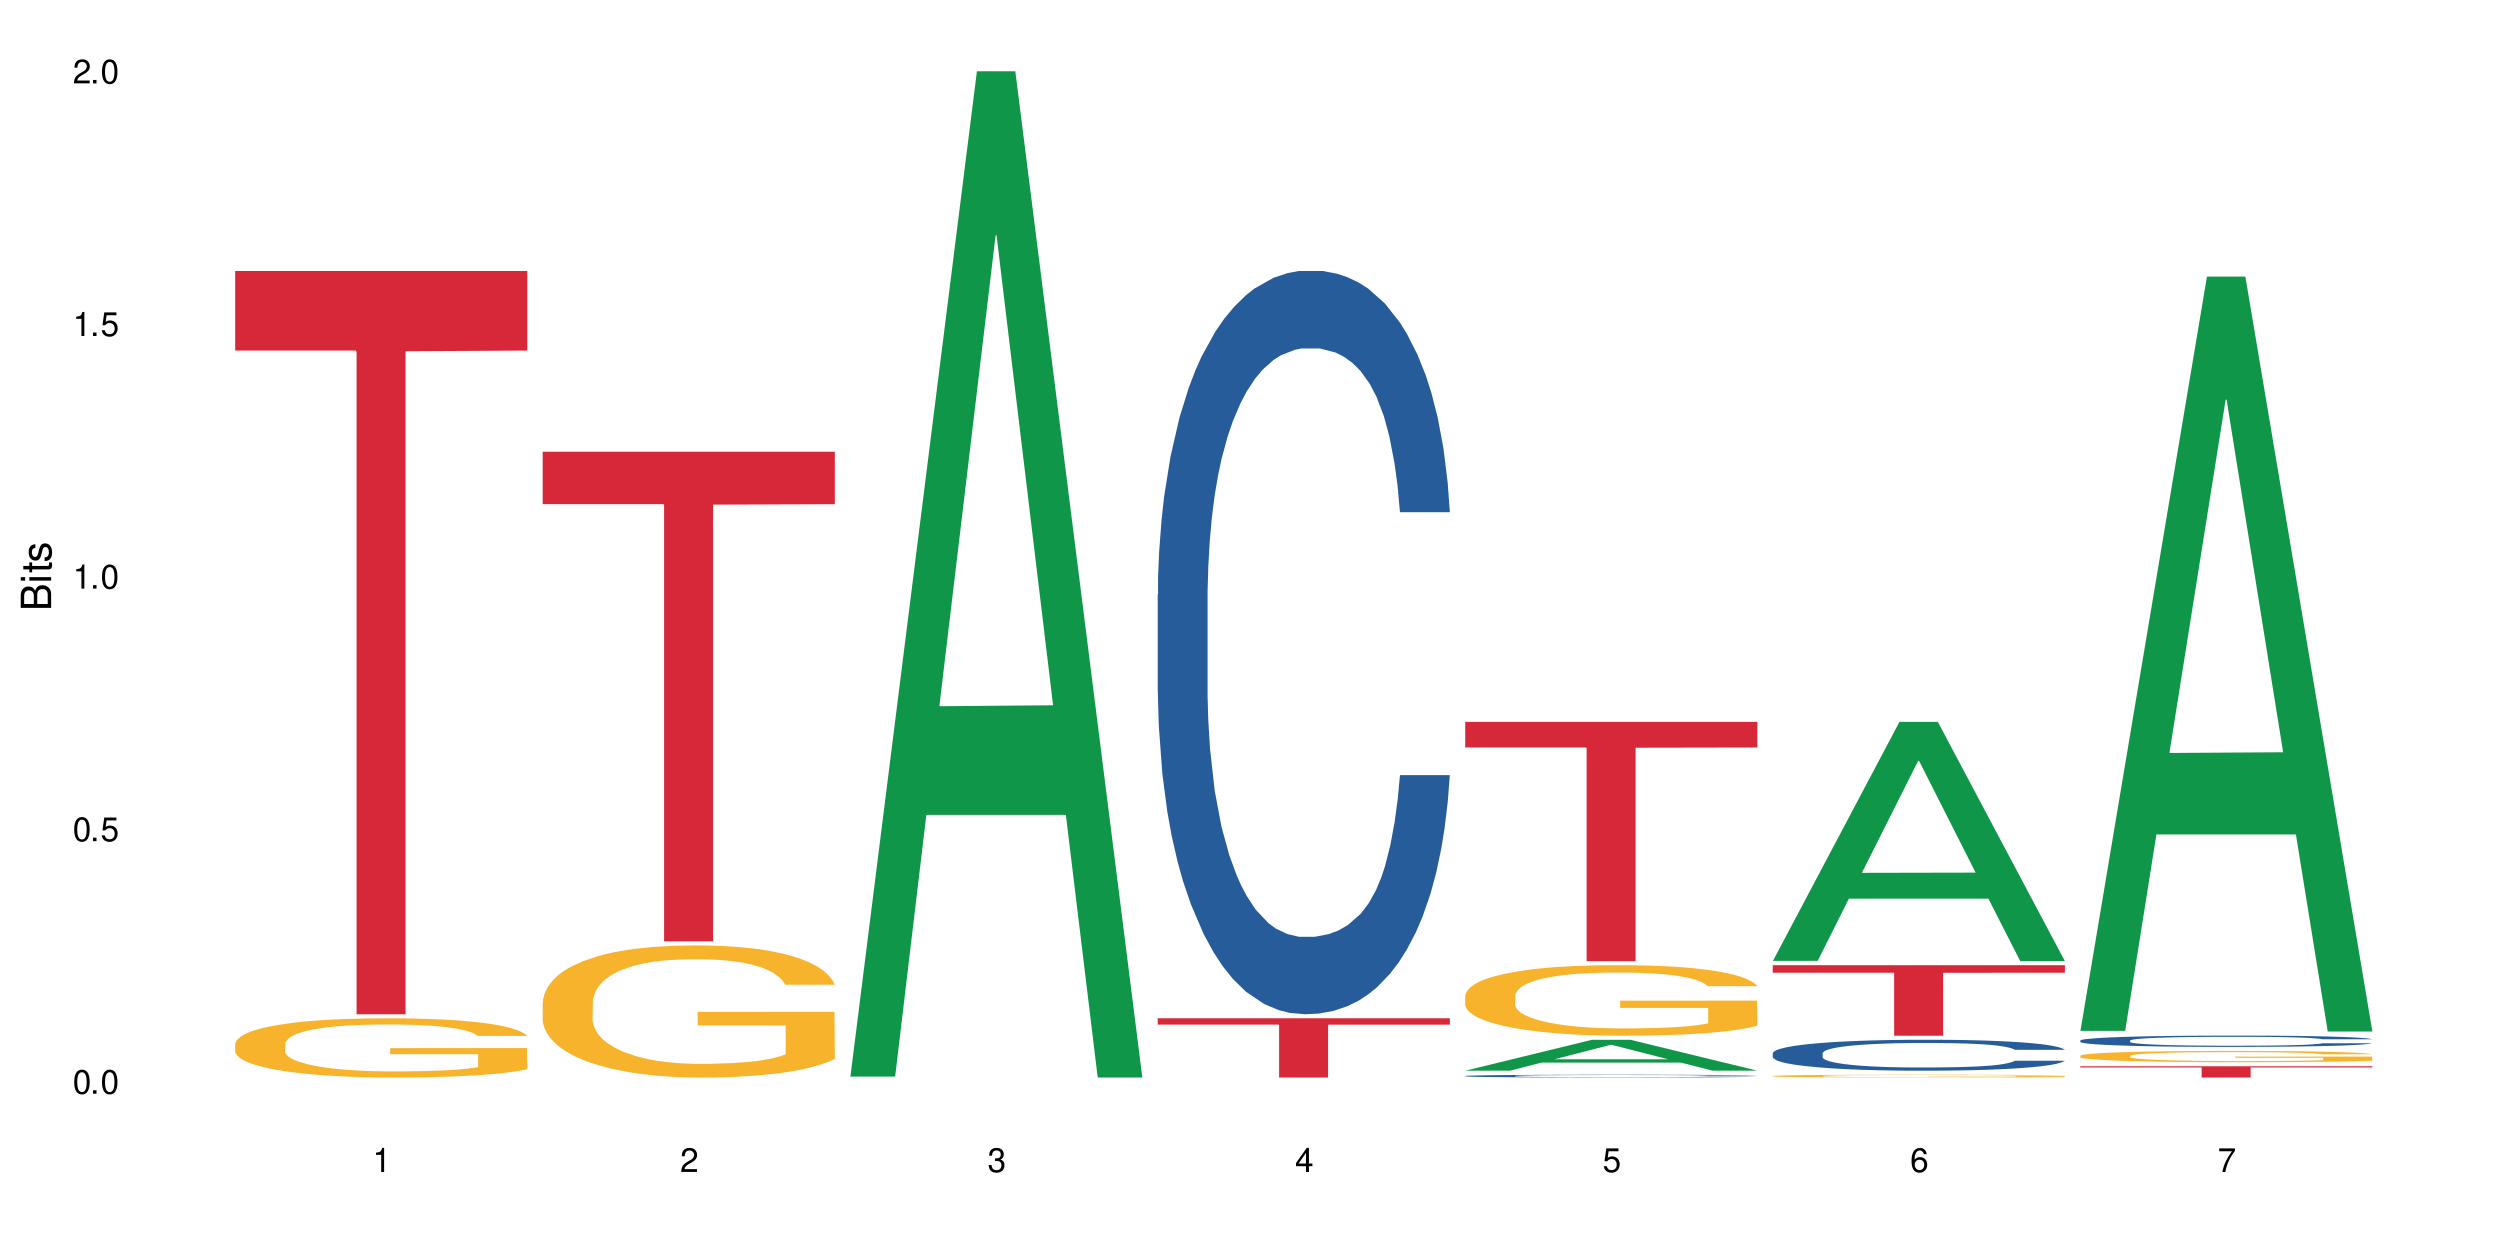 <?xml version="1.0" encoding="UTF-8"?>
<svg xmlns="http://www.w3.org/2000/svg" xmlns:xlink="http://www.w3.org/1999/xlink" width="720" height="360" viewBox="0 0 720 360">
<defs>
<g>
<g id="glyph-0-0">
</g>
<g id="glyph-0-1">
<path d="M 2.641 -6.938 C 2 -6.938 1.422 -6.656 1.078 -6.172 C 0.641 -5.562 0.406 -4.641 0.406 -3.359 C 0.406 -1.016 1.188 0.219 2.641 0.219 C 4.078 0.219 4.859 -1.016 4.859 -3.297 C 4.859 -4.641 4.656 -5.547 4.203 -6.172 C 3.844 -6.656 3.281 -6.938 2.641 -6.938 Z M 2.641 -6.188 C 3.547 -6.188 4 -5.25 4 -3.375 C 4 -1.406 3.562 -0.484 2.625 -0.484 C 1.734 -0.484 1.281 -1.438 1.281 -3.344 C 1.281 -5.25 1.734 -6.188 2.641 -6.188 Z M 2.641 -6.188 "/>
</g>
<g id="glyph-0-2">
<path d="M 1.828 -1 L 0.828 -1 L 0.828 0 L 1.828 0 Z M 1.828 -1 "/>
</g>
<g id="glyph-0-3">
<path d="M 4.562 -6.797 L 1.062 -6.797 L 0.547 -3.094 L 1.328 -3.094 C 1.719 -3.562 2.047 -3.734 2.578 -3.734 C 3.484 -3.734 4.062 -3.109 4.062 -2.094 C 4.062 -1.125 3.484 -0.531 2.578 -0.531 C 1.828 -0.531 1.375 -0.906 1.188 -1.672 L 0.328 -1.672 C 0.453 -1.109 0.547 -0.844 0.75 -0.594 C 1.125 -0.078 1.828 0.219 2.594 0.219 C 3.969 0.219 4.922 -0.781 4.922 -2.219 C 4.922 -3.562 4.031 -4.484 2.719 -4.484 C 2.25 -4.484 1.859 -4.359 1.469 -4.062 L 1.734 -5.969 L 4.562 -5.969 Z M 4.562 -6.797 "/>
</g>
<g id="glyph-0-4">
<path d="M 2.484 -4.938 L 2.484 0 L 3.328 0 L 3.328 -6.938 L 2.766 -6.938 C 2.469 -5.875 2.281 -5.734 0.984 -5.562 L 0.984 -4.938 Z M 2.484 -4.938 "/>
</g>
<g id="glyph-0-5">
<path d="M 4.859 -0.828 L 1.281 -0.828 C 1.359 -1.406 1.672 -1.781 2.5 -2.281 L 3.469 -2.828 C 4.406 -3.344 4.906 -4.062 4.906 -4.906 C 4.906 -5.484 4.672 -6.031 4.266 -6.406 C 3.859 -6.766 3.375 -6.938 2.719 -6.938 C 1.859 -6.938 1.219 -6.625 0.844 -6.031 C 0.609 -5.672 0.5 -5.234 0.484 -4.531 L 1.328 -4.531 C 1.359 -5.016 1.406 -5.281 1.531 -5.516 C 1.75 -5.938 2.188 -6.203 2.703 -6.203 C 3.469 -6.203 4.031 -5.641 4.031 -4.891 C 4.031 -4.344 3.719 -3.859 3.125 -3.516 L 2.234 -3 C 0.812 -2.172 0.406 -1.531 0.328 -0.016 L 4.859 -0.016 Z M 4.859 -0.828 "/>
</g>
<g id="glyph-0-6">
<path d="M 2.125 -3.188 L 2.578 -3.188 C 3.5 -3.188 3.984 -2.766 3.984 -1.922 C 3.984 -1.062 3.469 -0.531 2.594 -0.531 C 1.656 -0.531 1.203 -1 1.156 -2.016 L 0.312 -2.016 C 0.344 -1.453 0.438 -1.094 0.609 -0.781 C 0.953 -0.109 1.625 0.219 2.547 0.219 C 3.953 0.219 4.859 -0.625 4.859 -1.938 C 4.859 -2.828 4.516 -3.297 3.703 -3.594 C 4.344 -3.844 4.656 -4.328 4.656 -5.031 C 4.656 -6.219 3.875 -6.938 2.578 -6.938 C 1.203 -6.938 0.484 -6.172 0.453 -4.703 L 1.297 -4.703 C 1.312 -5.125 1.344 -5.359 1.453 -5.578 C 1.641 -5.969 2.062 -6.203 2.594 -6.203 C 3.344 -6.203 3.797 -5.75 3.797 -5 C 3.797 -4.516 3.609 -4.219 3.25 -4.047 C 3.016 -3.953 2.703 -3.922 2.125 -3.906 Z M 2.125 -3.188 "/>
</g>
<g id="glyph-0-7">
<path d="M 3.141 -1.672 L 3.141 0 L 3.984 0 L 3.984 -1.672 L 4.984 -1.672 L 4.984 -2.438 L 3.984 -2.438 L 3.984 -6.938 L 3.359 -6.938 L 0.266 -2.578 L 0.266 -1.672 Z M 3.141 -2.438 L 1 -2.438 L 3.141 -5.5 Z M 3.141 -2.438 "/>
</g>
<g id="glyph-0-8">
<path d="M 4.781 -5.125 C 4.609 -6.266 3.891 -6.938 2.844 -6.938 C 2.094 -6.938 1.422 -6.578 1.031 -5.953 C 0.594 -5.266 0.406 -4.422 0.406 -3.172 C 0.406 -2 0.578 -1.25 0.984 -0.641 C 1.359 -0.078 1.953 0.219 2.703 0.219 C 3.984 0.219 4.922 -0.75 4.922 -2.094 C 4.922 -3.375 4.062 -4.281 2.844 -4.281 C 2.172 -4.281 1.641 -4.031 1.281 -3.516 C 1.281 -5.234 1.828 -6.188 2.797 -6.188 C 3.391 -6.188 3.797 -5.797 3.938 -5.125 Z M 2.734 -3.531 C 3.547 -3.531 4.062 -2.953 4.062 -2.031 C 4.062 -1.156 3.484 -0.531 2.703 -0.531 C 1.922 -0.531 1.328 -1.188 1.328 -2.078 C 1.328 -2.938 1.906 -3.531 2.734 -3.531 Z M 2.734 -3.531 "/>
</g>
<g id="glyph-0-9">
<path d="M 4.984 -6.797 L 0.438 -6.797 L 0.438 -5.969 L 4.109 -5.969 C 2.5 -3.656 1.828 -2.234 1.328 0 L 2.219 0 C 2.594 -2.172 3.453 -4.047 4.984 -6.094 Z M 4.984 -6.797 "/>
</g>
<g id="glyph-1-0">
</g>
<g id="glyph-1-1">
<path d="M 0 -0.953 L 0 -4.891 C 0 -5.719 -0.234 -6.344 -0.734 -6.797 C -1.188 -7.234 -1.812 -7.469 -2.5 -7.469 C -3.547 -7.469 -4.188 -7 -4.625 -5.875 C -4.984 -6.688 -5.625 -7.094 -6.531 -7.094 C -7.172 -7.094 -7.734 -6.859 -8.141 -6.391 C -8.562 -5.922 -8.75 -5.344 -8.75 -4.5 L -8.75 -0.953 Z M -4.984 -2.062 L -7.766 -2.062 L -7.766 -4.219 C -7.766 -4.844 -7.688 -5.203 -7.453 -5.5 C -7.219 -5.812 -6.859 -5.969 -6.375 -5.969 C -5.891 -5.969 -5.531 -5.812 -5.297 -5.5 C -5.062 -5.203 -4.984 -4.844 -4.984 -4.219 Z M -0.984 -2.062 L -4 -2.062 L -4 -4.781 C -4 -5.766 -3.438 -6.359 -2.484 -6.359 C -1.547 -6.359 -0.984 -5.766 -0.984 -4.781 Z M -0.984 -2.062 "/>
</g>
<g id="glyph-1-2">
<path d="M -6.281 -1.797 L -6.281 -0.797 L 0 -0.797 L 0 -1.797 Z M -8.75 -1.797 L -8.75 -0.797 L -7.484 -0.797 L -7.484 -1.797 Z M -8.75 -1.797 "/>
</g>
<g id="glyph-1-3">
<path d="M -6.281 -3.047 L -6.281 -2.016 L -8.016 -2.016 L -8.016 -1.016 L -6.281 -1.016 L -6.281 -0.172 L -5.469 -0.172 L -5.469 -1.016 L -0.719 -1.016 C -0.078 -1.016 0.281 -1.453 0.281 -2.234 C 0.281 -2.5 0.25 -2.719 0.188 -3.047 L -0.641 -3.047 C -0.609 -2.906 -0.594 -2.766 -0.594 -2.562 C -0.594 -2.141 -0.719 -2.016 -1.156 -2.016 L -5.469 -2.016 L -5.469 -3.047 Z M -6.281 -3.047 "/>
</g>
<g id="glyph-1-4">
<path d="M -4.531 -5.25 C -5.766 -5.25 -6.469 -4.422 -6.469 -2.969 C -6.469 -1.516 -5.719 -0.562 -4.547 -0.562 C -3.562 -0.562 -3.094 -1.062 -2.734 -2.562 L -2.516 -3.484 C -2.344 -4.188 -2.094 -4.469 -1.641 -4.469 C -1.047 -4.469 -0.641 -3.875 -0.641 -3 C -0.641 -2.453 -0.797 -2 -1.062 -1.75 C -1.25 -1.594 -1.422 -1.531 -1.875 -1.469 L -1.875 -0.406 C -0.422 -0.453 0.281 -1.266 0.281 -2.922 C 0.281 -4.5 -0.5 -5.516 -1.719 -5.516 C -2.656 -5.516 -3.172 -4.984 -3.469 -3.734 L -3.703 -2.766 C -3.891 -1.953 -4.156 -1.609 -4.594 -1.609 C -5.188 -1.609 -5.547 -2.125 -5.547 -2.938 C -5.547 -3.75 -5.203 -4.172 -4.531 -4.203 Z M -4.531 -5.25 "/>
</g>
</g>
</defs>
<rect x="-72" y="-36" width="864" height="432" fill="rgb(100%, 100%, 100%)" fill-opacity="1"/>
<path fill-rule="nonzero" fill="rgb(96.863%, 70.196%, 16.863%)" fill-opacity="1" d="M 67.73 300.578 L 67.832 300.562 L 67.832 300.25 L 68.242 299.551 L 69.27 298.582 L 70.605 297.789 L 72.039 297.164 L 72.965 296.836 L 74.504 296.371 L 75.836 296.027 L 79.223 295.324 L 83.531 294.672 L 85.891 294.391 L 88.559 294.125 L 92.355 293.828 L 94.102 293.723 L 99.438 293.473 L 105.488 293.316 L 112.16 293.27 L 115.238 293.285 L 119.441 293.348 L 125.188 293.52 L 128.473 293.676 L 131.039 293.828 L 133.707 294.031 L 136.988 294.344 L 140.066 294.719 L 142.527 295.094 L 144.992 295.559 L 147.043 296.059 L 148.789 296.605 L 150.328 297.258 L 151.25 297.805 L 151.867 298.348 L 137.605 298.348 L 136.785 297.805 L 135.859 297.383 L 134.32 296.867 L 132.781 296.496 L 131.242 296.199 L 128.371 295.793 L 125.906 295.543 L 122.828 295.324 L 119.855 295.188 L 116.469 295.094 L 114.414 295.062 L 108.977 295.062 L 104.055 295.172 L 101.18 295.293 L 99.129 295.418 L 96.254 295.652 L 94.512 295.84 L 93.484 295.965 L 90.406 296.449 L 88.355 296.883 L 87.227 297.18 L 85.789 297.648 L 84.762 298.07 L 83.633 298.691 L 83.02 299.16 L 82.199 300.219 L 82.094 303.023 L 82.402 303.617 L 83.02 304.254 L 83.84 304.816 L 85.07 305.406 L 86.301 305.859 L 88.457 306.469 L 90.305 306.871 L 91.742 307.137 L 94.512 307.559 L 95.641 307.699 L 98.309 307.98 L 101.078 308.199 L 104.465 308.383 L 107.027 308.477 L 111.133 308.555 L 116.363 308.555 L 122.52 308.461 L 126.422 308.336 L 129.09 308.215 L 130.832 308.105 L 132.988 307.934 L 134.527 307.777 L 135.961 307.605 L 137.707 307.34 L 137.707 303.617 L 112.363 303.602 L 112.363 301.855 L 151.762 301.84 L 151.867 307.934 L 149.711 308.352 L 147.043 308.758 L 144.48 309.07 L 141.812 309.336 L 138.016 309.633 L 134.938 309.816 L 130.215 310.035 L 125.906 310.176 L 121.395 310.27 L 117.391 310.316 L 112.672 310.332 L 108.465 310.301 L 103.949 310.207 L 100.359 310.082 L 97.074 309.926 L 93.793 309.727 L 89.688 309.398 L 87.02 309.133 L 84.25 308.805 L 81.48 308.414 L 79.016 307.996 L 77.375 307.668 L 75.734 307.293 L 73.988 306.828 L 72.348 306.297 L 71.117 305.812 L 69.988 305.27 L 69.168 304.754 L 68.348 304.051 L 67.938 303.492 L 67.73 303.008 Z M 67.73 300.578 "/>
<path fill-rule="nonzero" fill="rgb(83.922%, 15.686%, 22.353%)" fill-opacity="1" d="M 67.73 78.047 L 151.867 78.047 L 151.867 100.961 L 116.801 101.16 L 116.801 292.105 L 102.695 292.105 L 102.695 101.363 L 102.488 100.961 L 67.73 100.961 Z M 67.73 78.047 "/>
<path fill-rule="nonzero" fill="rgb(96.863%, 70.196%, 16.863%)" fill-opacity="1" d="M 156.293 288.578 L 156.398 288.543 L 156.398 287.848 L 156.809 286.281 L 157.832 284.129 L 159.168 282.355 L 160.605 280.965 L 161.527 280.234 L 163.066 279.191 L 164.398 278.43 L 167.785 276.863 L 172.094 275.406 L 174.457 274.777 L 177.121 274.188 L 180.918 273.527 L 182.664 273.285 L 188 272.727 L 194.051 272.383 L 200.723 272.277 L 203.801 272.312 L 208.008 272.449 L 213.754 272.832 L 217.035 273.18 L 219.602 273.527 L 222.27 273.98 L 225.551 274.676 L 228.629 275.508 L 231.094 276.344 L 233.555 277.387 L 235.605 278.496 L 237.352 279.715 L 238.891 281.172 L 239.812 282.391 L 240.43 283.605 L 226.168 283.605 L 225.348 282.391 L 224.422 281.453 L 222.883 280.305 L 221.344 279.473 L 219.805 278.809 L 216.934 277.906 L 214.473 277.352 L 211.395 276.863 L 208.418 276.551 L 205.031 276.344 L 202.98 276.273 L 197.543 276.273 L 192.617 276.516 L 189.742 276.793 L 187.691 277.074 L 184.816 277.594 L 183.074 278.012 L 182.047 278.289 L 178.969 279.367 L 176.918 280.34 L 175.789 281 L 174.352 282.043 L 173.328 282.98 L 172.199 284.371 L 171.582 285.414 L 170.762 287.777 L 170.66 294.031 L 170.965 295.352 L 171.582 296.777 L 172.402 298.031 L 173.633 299.352 L 174.867 300.359 L 177.02 301.715 L 178.867 302.617 L 180.305 303.207 L 183.074 304.145 L 184.203 304.457 L 186.871 305.086 L 189.641 305.57 L 193.027 305.988 L 195.59 306.195 L 199.695 306.371 L 204.93 306.371 L 211.086 306.16 L 214.984 305.883 L 217.652 305.605 L 219.395 305.363 L 221.551 304.98 L 223.09 304.633 L 224.527 304.25 L 226.27 303.66 L 226.27 295.352 L 200.926 295.32 L 200.926 291.426 L 240.328 291.391 L 240.43 304.98 L 238.273 305.918 L 235.605 306.824 L 233.043 307.516 L 230.375 308.109 L 226.578 308.77 L 223.5 309.188 L 218.781 309.672 L 214.473 309.984 L 209.957 310.195 L 205.953 310.297 L 201.234 310.332 L 197.027 310.262 L 192.512 310.055 L 188.922 309.777 L 185.641 309.43 L 182.355 308.977 L 178.25 308.246 L 175.582 307.656 L 172.812 306.926 L 170.043 306.059 L 167.582 305.121 L 165.938 304.391 L 164.297 303.555 L 162.555 302.512 L 160.91 301.332 L 159.68 300.254 L 158.551 299.039 L 157.73 297.891 L 156.91 296.328 L 156.5 295.074 L 156.293 293.996 Z M 156.293 288.578 "/>
<path fill-rule="nonzero" fill="rgb(83.922%, 15.686%, 22.353%)" fill-opacity="1" d="M 156.293 130.105 L 240.43 130.105 L 240.43 145.199 L 205.363 145.332 L 205.363 271.113 L 191.258 271.113 L 191.258 145.465 L 191.051 145.199 L 156.293 145.199 Z M 156.293 130.105 "/>
<path fill-rule="nonzero" fill="rgb(6.275%, 58.824%, 28.235%)" fill-opacity="1" d="M 244.859 310.059 L 244.949 309.789 L 281.352 20.527 L 292.41 20.527 L 328.992 310.332 L 316.141 310.332 L 306.969 234.684 L 266.789 234.684 L 257.801 310.059 L 244.859 310.059 L 270.656 203.391 L 303.285 203.117 L 287.016 67.875 L 286.836 67.602 L 286.656 68.418 L 270.566 203.117 L 270.656 203.391 Z M 244.859 310.059 "/>
<path fill-rule="nonzero" fill="rgb(14.51%, 36.078%, 60%)" fill-opacity="1" d="M 333.422 171.184 L 333.523 170.988 L 333.523 166.293 L 333.832 158.855 L 334.551 149.465 L 335.27 143.008 L 337.113 131.465 L 339.68 120.309 L 342.348 111.703 L 344.297 106.613 L 346.043 102.699 L 350.043 95.461 L 352.609 91.742 L 355.379 88.418 L 358.766 85.09 L 361.227 83.133 L 366.766 80.004 L 370.871 78.633 L 374.051 78.047 L 380.926 78.047 L 385.031 78.828 L 388.008 79.809 L 391.289 81.371 L 394.059 83.133 L 398.883 87.438 L 403.191 92.918 L 405.141 96.047 L 408.219 102.113 L 410.578 107.984 L 412.223 113.07 L 414.066 120.309 L 415.711 129.117 L 416.941 139.094 L 417.555 147.508 L 403.191 147.508 L 402.473 139.68 L 401.652 133.617 L 400.113 125.594 L 398.574 119.918 L 396.422 114.246 L 394.469 110.527 L 391.805 106.809 L 389.441 104.461 L 386.98 102.699 L 384.621 101.527 L 380.105 100.352 L 374.875 100.352 L 372.922 100.742 L 368.922 102.309 L 366.766 103.68 L 363.688 106.418 L 361.535 108.961 L 358.969 112.875 L 357.227 116.203 L 355.07 121.289 L 353.531 125.789 L 351.789 132.246 L 350.762 137.137 L 349.836 142.617 L 349.016 149.074 L 348.402 155.922 L 347.992 163.16 L 347.785 170.207 L 347.785 200.535 L 347.992 207.578 L 348.504 215.797 L 349.836 227.73 L 351.789 238.102 L 354.043 246.32 L 356.199 252.188 L 357.43 254.93 L 359.07 258.059 L 361.637 261.973 L 365.332 265.887 L 367.484 267.453 L 370.77 269.016 L 374.156 269.801 L 378.668 269.801 L 382.672 269.016 L 385.34 268.039 L 388.109 266.473 L 391.906 263.148 L 394.266 260.016 L 396.316 256.297 L 397.855 252.582 L 398.883 249.449 L 400.422 243.383 L 401.652 236.73 L 402.578 229.883 L 403.191 223.23 L 417.555 223.23 L 416.941 231.059 L 416.016 238.688 L 415.094 244.363 L 413.656 251.211 L 412.016 257.277 L 409.656 264.125 L 407.707 268.625 L 405.141 273.516 L 402.781 277.234 L 400.215 280.562 L 396.422 284.473 L 393.957 286.43 L 391.289 288.191 L 388.109 289.758 L 384.109 291.125 L 379.797 291.91 L 375.797 292.105 L 371.488 291.715 L 368.305 290.93 L 364.102 289.172 L 358.867 285.648 L 355.07 281.93 L 352.094 278.211 L 349.531 274.301 L 346.656 269.016 L 342.965 260.406 L 340.707 253.754 L 339.168 248.277 L 337.422 240.645 L 336.191 233.797 L 334.754 222.84 L 333.73 208.945 L 333.422 198.184 Z M 333.422 171.184 "/>
<path fill-rule="nonzero" fill="rgb(83.922%, 15.686%, 22.353%)" fill-opacity="1" d="M 333.422 293.27 L 417.555 293.27 L 417.555 295.094 L 382.492 295.113 L 382.492 310.332 L 368.383 310.332 L 368.383 295.129 L 368.18 295.094 L 333.422 295.094 Z M 333.422 293.27 "/>
<path fill-rule="nonzero" fill="rgb(6.275%, 58.824%, 28.235%)" fill-opacity="1" d="M 421.984 308.352 L 422.074 308.344 L 458.48 299.457 L 469.535 299.457 L 506.121 308.359 L 493.266 308.359 L 484.098 306.035 L 443.918 306.035 L 434.93 308.352 L 421.984 308.352 L 447.781 305.074 L 480.41 305.066 L 464.141 300.91 L 463.961 300.902 L 463.781 300.926 L 447.691 305.066 L 447.781 305.074 Z M 421.984 308.352 "/>
<path fill-rule="nonzero" fill="rgb(14.51%, 36.078%, 60%)" fill-opacity="1" d="M 421.984 309.875 L 422.086 309.875 L 422.086 309.855 L 422.395 309.828 L 423.113 309.793 L 423.832 309.77 L 425.68 309.727 L 428.242 309.684 L 430.91 309.652 L 432.859 309.633 L 434.605 309.617 L 438.605 309.59 L 441.172 309.574 L 443.941 309.562 L 447.328 309.551 L 449.789 309.543 L 455.332 309.531 L 459.434 309.527 L 462.617 309.523 L 469.488 309.523 L 473.594 309.527 L 476.57 309.531 L 479.852 309.535 L 482.625 309.543 L 487.445 309.559 L 491.754 309.582 L 493.703 309.594 L 496.781 309.613 L 499.145 309.637 L 500.785 309.656 L 502.633 309.684 L 504.273 309.719 L 505.504 309.754 L 506.121 309.785 L 491.754 309.785 L 491.035 309.758 L 490.215 309.734 L 488.676 309.703 L 487.137 309.684 L 484.984 309.66 L 483.035 309.648 L 480.367 309.633 L 478.008 309.625 L 475.543 309.617 L 473.184 309.613 L 468.668 309.609 L 461.488 309.609 L 457.484 309.617 L 455.332 309.621 L 452.254 309.633 L 450.098 309.641 L 447.531 309.656 L 445.789 309.668 L 443.633 309.688 L 442.094 309.703 L 440.352 309.73 L 439.324 309.746 L 438.402 309.77 L 437.582 309.793 L 436.965 309.816 L 436.555 309.844 L 436.348 309.871 L 436.348 309.988 L 436.555 310.012 L 437.066 310.043 L 438.402 310.09 L 440.352 310.129 L 442.609 310.16 L 444.762 310.184 L 445.992 310.191 L 447.637 310.203 L 450.199 310.219 L 453.895 310.234 L 456.051 310.238 L 459.332 310.246 L 462.719 310.25 L 467.234 310.25 L 471.234 310.246 L 473.902 310.242 L 476.672 310.234 L 480.469 310.223 L 482.828 310.211 L 484.879 310.195 L 486.418 310.184 L 487.445 310.172 L 488.984 310.148 L 490.215 310.125 L 491.141 310.098 L 491.754 310.074 L 506.121 310.074 L 505.504 310.102 L 504.582 310.129 L 503.656 310.152 L 502.223 310.18 L 500.578 310.199 L 498.219 310.227 L 496.27 310.242 L 493.703 310.262 L 491.344 310.277 L 488.781 310.289 L 484.984 310.305 L 482.52 310.312 L 479.852 310.316 L 476.672 310.324 L 472.672 310.328 L 468.363 310.332 L 460.051 310.332 L 456.871 310.328 L 452.664 310.32 L 447.43 310.309 L 443.633 310.293 L 440.66 310.281 L 438.094 310.266 L 435.219 310.246 L 431.527 310.211 L 429.27 310.188 L 427.73 310.168 L 425.984 310.137 L 424.754 310.113 L 423.32 310.07 L 422.293 310.02 L 421.984 309.977 Z M 421.984 309.875 "/>
<path fill-rule="nonzero" fill="rgb(96.863%, 70.196%, 16.863%)" fill-opacity="1" d="M 421.984 286.672 L 422.086 286.656 L 422.086 286.281 L 422.496 285.449 L 423.523 284.297 L 424.859 283.352 L 426.293 282.609 L 427.219 282.219 L 428.758 281.66 L 430.09 281.254 L 433.477 280.418 L 437.785 279.641 L 440.145 279.305 L 442.812 278.988 L 446.609 278.637 L 448.355 278.508 L 453.688 278.211 L 459.742 278.023 L 466.41 277.969 L 469.488 277.988 L 473.695 278.062 L 479.441 278.266 L 482.727 278.449 L 485.293 278.637 L 487.957 278.879 L 491.242 279.25 L 494.32 279.695 L 496.781 280.141 L 499.246 280.695 L 501.297 281.289 L 503.043 281.941 L 504.582 282.719 L 505.504 283.371 L 506.121 284.02 L 491.859 284.02 L 491.035 283.371 L 490.113 282.867 L 488.574 282.254 L 487.035 281.809 L 485.496 281.457 L 482.625 280.977 L 480.16 280.68 L 477.082 280.418 L 474.105 280.25 L 470.723 280.141 L 468.668 280.102 L 463.23 280.102 L 458.305 280.234 L 455.434 280.383 L 453.383 280.531 L 450.508 280.809 L 448.766 281.031 L 447.738 281.18 L 444.66 281.754 L 442.609 282.273 L 441.48 282.625 L 440.043 283.184 L 439.016 283.684 L 437.887 284.426 L 437.273 284.984 L 436.453 286.246 L 436.348 289.586 L 436.656 290.293 L 437.273 291.055 L 438.094 291.723 L 439.324 292.426 L 440.555 292.965 L 442.711 293.688 L 444.559 294.172 L 445.992 294.488 L 448.766 294.988 L 449.895 295.156 L 452.562 295.488 L 455.332 295.75 L 458.715 295.973 L 461.281 296.082 L 465.387 296.176 L 470.617 296.176 L 476.773 296.062 L 480.676 295.914 L 483.34 295.766 L 485.086 295.637 L 487.242 295.434 L 488.781 295.246 L 490.215 295.043 L 491.961 294.727 L 491.961 290.293 L 466.617 290.273 L 466.617 288.195 L 506.016 288.176 L 506.121 295.434 L 503.965 295.934 L 501.297 296.418 L 498.73 296.789 L 496.066 297.105 L 492.27 297.457 L 489.191 297.68 L 484.469 297.938 L 480.16 298.105 L 475.645 298.219 L 471.645 298.273 L 466.926 298.293 L 462.719 298.254 L 458.203 298.145 L 454.613 297.996 L 451.328 297.809 L 448.047 297.566 L 443.941 297.18 L 441.273 296.863 L 438.504 296.473 L 435.734 296.008 L 433.27 295.508 L 431.629 295.117 L 429.988 294.672 L 428.242 294.117 L 426.602 293.484 L 425.371 292.91 L 424.242 292.258 L 423.422 291.648 L 422.602 290.812 L 422.191 290.145 L 421.984 289.566 Z M 421.984 286.672 "/>
<path fill-rule="nonzero" fill="rgb(83.922%, 15.686%, 22.353%)" fill-opacity="1" d="M 421.984 207.902 L 506.121 207.902 L 506.121 215.277 L 471.055 215.344 L 471.055 276.805 L 456.945 276.805 L 456.945 215.406 L 456.742 215.277 L 421.984 215.277 Z M 421.984 207.902 "/>
<path fill-rule="nonzero" fill="rgb(6.275%, 58.824%, 28.235%)" fill-opacity="1" d="M 510.547 276.738 L 510.637 276.676 L 547.043 207.902 L 558.098 207.902 L 594.684 276.805 L 581.828 276.805 L 572.66 258.82 L 532.48 258.82 L 523.492 276.738 L 510.547 276.738 L 536.348 251.379 L 568.977 251.312 L 552.707 219.16 L 552.527 219.094 L 552.348 219.289 L 536.258 251.312 L 536.348 251.379 Z M 510.547 276.738 "/>
<path fill-rule="nonzero" fill="rgb(14.51%, 36.078%, 60%)" fill-opacity="1" d="M 510.547 303.328 L 510.652 303.32 L 510.652 303.125 L 510.957 302.816 L 511.676 302.426 L 512.395 302.156 L 514.242 301.676 L 516.809 301.215 L 519.473 300.855 L 521.426 300.645 L 523.168 300.48 L 527.168 300.18 L 529.734 300.023 L 532.504 299.887 L 535.891 299.75 L 538.355 299.668 L 543.895 299.535 L 548 299.48 L 551.18 299.457 L 558.055 299.457 L 562.156 299.488 L 565.133 299.527 L 568.418 299.594 L 571.188 299.668 L 576.008 299.848 L 580.32 300.074 L 582.27 300.203 L 585.348 300.457 L 587.707 300.699 L 589.348 300.914 L 591.195 301.215 L 592.836 301.578 L 594.066 301.996 L 594.684 302.344 L 580.32 302.344 L 579.602 302.02 L 578.781 301.766 L 577.242 301.434 L 575.703 301.195 L 573.547 300.961 L 571.598 300.805 L 568.93 300.652 L 566.57 300.555 L 564.105 300.48 L 561.746 300.434 L 557.234 300.383 L 552 300.383 L 550.051 300.398 L 546.051 300.465 L 543.895 300.523 L 540.816 300.637 L 538.66 300.742 L 536.098 300.902 L 534.352 301.043 L 532.199 301.254 L 530.66 301.441 L 528.914 301.711 L 527.887 301.914 L 526.965 302.141 L 526.145 302.41 L 525.527 302.695 L 525.117 302.996 L 524.914 303.289 L 524.914 304.551 L 525.117 304.844 L 525.629 305.188 L 526.965 305.684 L 528.914 306.113 L 531.172 306.457 L 533.324 306.699 L 534.559 306.812 L 536.199 306.945 L 538.766 307.105 L 542.457 307.27 L 544.613 307.336 L 547.895 307.398 L 551.281 307.434 L 555.797 307.434 L 559.797 307.398 L 562.465 307.359 L 565.234 307.293 L 569.031 307.156 L 571.391 307.023 L 573.445 306.871 L 574.984 306.715 L 576.008 306.586 L 577.547 306.332 L 578.781 306.059 L 579.703 305.773 L 580.32 305.496 L 594.684 305.496 L 594.066 305.82 L 593.145 306.137 L 592.223 306.375 L 590.785 306.66 L 589.145 306.91 L 586.781 307.195 L 584.832 307.383 L 582.27 307.586 L 579.91 307.742 L 577.344 307.879 L 573.547 308.043 L 571.086 308.125 L 568.418 308.199 L 565.234 308.262 L 561.234 308.32 L 556.926 308.352 L 552.922 308.359 L 548.613 308.344 L 545.434 308.312 L 541.227 308.238 L 535.992 308.09 L 532.199 307.938 L 529.223 307.781 L 526.656 307.621 L 523.785 307.398 L 520.09 307.043 L 517.832 306.766 L 516.293 306.535 L 514.551 306.219 L 513.316 305.934 L 511.883 305.48 L 510.855 304.902 L 510.547 304.453 Z M 510.547 303.328 "/>
<path fill-rule="nonzero" fill="rgb(96.863%, 70.196%, 16.863%)" fill-opacity="1" d="M 510.547 309.871 L 510.652 309.871 L 510.652 309.855 L 511.062 309.82 L 512.086 309.777 L 513.422 309.738 L 514.855 309.707 L 515.781 309.691 L 517.32 309.672 L 518.652 309.656 L 522.039 309.621 L 526.348 309.59 L 528.707 309.578 L 531.375 309.566 L 535.172 309.551 L 536.918 309.547 L 542.254 309.535 L 548.305 309.527 L 554.977 309.523 L 558.055 309.523 L 562.262 309.527 L 568.008 309.535 L 571.289 309.543 L 573.855 309.551 L 576.523 309.559 L 579.805 309.574 L 582.883 309.594 L 585.348 309.609 L 587.809 309.633 L 589.859 309.656 L 591.605 309.684 L 593.145 309.715 L 594.066 309.738 L 594.684 309.766 L 580.422 309.766 L 579.602 309.738 L 578.676 309.719 L 577.137 309.695 L 575.598 309.676 L 574.059 309.664 L 571.188 309.645 L 568.723 309.633 L 565.645 309.621 L 562.672 309.613 L 559.285 309.609 L 551.793 309.609 L 546.871 309.613 L 543.996 309.621 L 541.945 309.625 L 539.07 309.637 L 537.328 309.645 L 536.301 309.652 L 533.223 309.676 L 531.172 309.695 L 530.043 309.711 L 528.605 309.73 L 527.582 309.75 L 526.453 309.781 L 525.836 309.805 L 525.016 309.852 L 524.914 309.984 L 525.219 310.016 L 525.836 310.043 L 526.656 310.07 L 527.887 310.098 L 529.121 310.121 L 531.273 310.148 L 533.121 310.168 L 534.559 310.18 L 537.328 310.199 L 538.457 310.207 L 541.125 310.223 L 543.895 310.23 L 547.281 310.238 L 549.844 310.246 L 553.949 310.25 L 559.184 310.25 L 565.34 310.242 L 569.238 310.238 L 571.906 310.23 L 573.648 310.227 L 575.805 310.219 L 577.344 310.211 L 578.781 310.203 L 580.523 310.191 L 580.523 310.016 L 555.18 310.012 L 555.18 309.93 L 594.582 309.93 L 594.684 310.219 L 592.527 310.238 L 589.859 310.258 L 587.297 310.273 L 584.629 310.285 L 580.832 310.301 L 577.754 310.309 L 573.035 310.32 L 568.723 310.324 L 564.211 310.328 L 560.207 310.332 L 551.281 310.332 L 546.766 310.328 L 543.176 310.32 L 539.895 310.312 L 536.609 310.305 L 532.504 310.289 L 529.836 310.277 L 527.066 310.262 L 524.297 310.242 L 521.836 310.223 L 520.191 310.207 L 518.551 310.188 L 516.809 310.168 L 515.164 310.141 L 513.934 310.117 L 512.805 310.094 L 511.984 310.066 L 511.164 310.035 L 510.754 310.008 L 510.547 309.984 Z M 510.547 309.871 "/>
<path fill-rule="nonzero" fill="rgb(83.922%, 15.686%, 22.353%)" fill-opacity="1" d="M 510.547 277.969 L 594.684 277.969 L 594.684 280.145 L 559.617 280.164 L 559.617 298.293 L 545.512 298.293 L 545.512 280.184 L 545.305 280.145 L 510.547 280.145 Z M 510.547 277.969 "/>
<path fill-rule="nonzero" fill="rgb(6.275%, 58.824%, 28.235%)" fill-opacity="1" d="M 599.113 296.887 L 599.203 296.684 L 635.605 79.652 L 646.664 79.652 L 683.246 297.09 L 670.395 297.09 L 661.223 240.332 L 621.043 240.332 L 612.055 296.887 L 599.113 296.887 L 624.91 216.852 L 657.539 216.648 L 641.27 115.176 L 641.09 114.973 L 640.91 115.586 L 624.82 216.648 L 624.91 216.852 Z M 599.113 296.887 "/>
<path fill-rule="nonzero" fill="rgb(14.51%, 36.078%, 60%)" fill-opacity="1" d="M 599.113 299.668 L 599.215 299.664 L 599.215 299.594 L 599.523 299.48 L 600.238 299.34 L 600.957 299.242 L 602.805 299.066 L 605.371 298.895 L 608.039 298.766 L 609.988 298.688 L 611.73 298.629 L 615.734 298.52 L 618.297 298.461 L 621.07 298.414 L 624.453 298.363 L 626.918 298.332 L 632.457 298.285 L 636.562 298.262 L 639.742 298.254 L 646.617 298.254 L 650.723 298.266 L 653.695 298.281 L 656.98 298.305 L 659.75 298.332 L 664.574 298.398 L 668.883 298.48 L 670.832 298.527 L 673.91 298.621 L 676.27 298.711 L 677.91 298.785 L 679.758 298.895 L 681.398 299.031 L 682.633 299.18 L 683.246 299.309 L 668.883 299.309 L 668.164 299.191 L 667.344 299.098 L 665.805 298.977 L 664.266 298.891 L 662.109 298.805 L 660.16 298.746 L 657.492 298.691 L 655.133 298.656 L 652.672 298.629 L 650.312 298.609 L 645.797 298.594 L 640.562 298.594 L 638.613 298.598 L 634.613 298.625 L 632.457 298.645 L 629.379 298.684 L 627.227 298.723 L 624.66 298.785 L 622.914 298.836 L 620.762 298.91 L 619.223 298.98 L 617.477 299.078 L 616.453 299.152 L 615.527 299.234 L 614.707 299.332 L 614.09 299.438 L 613.68 299.547 L 613.477 299.652 L 613.477 300.113 L 613.68 300.223 L 614.195 300.348 L 615.527 300.527 L 617.477 300.684 L 619.734 300.809 L 621.891 300.898 L 623.121 300.941 L 624.762 300.988 L 627.328 301.047 L 631.02 301.105 L 633.176 301.129 L 636.461 301.152 L 639.844 301.168 L 644.359 301.168 L 648.359 301.152 L 651.027 301.141 L 653.801 301.117 L 657.594 301.066 L 659.957 301.016 L 662.008 300.961 L 663.547 300.906 L 664.574 300.855 L 666.113 300.766 L 667.344 300.664 L 668.266 300.559 L 668.883 300.461 L 683.246 300.461 L 682.633 300.578 L 681.707 300.695 L 680.785 300.781 L 679.348 300.883 L 677.707 300.977 L 675.348 301.078 L 673.398 301.148 L 670.832 301.223 L 668.473 301.277 L 665.906 301.328 L 662.109 301.391 L 659.648 301.418 L 656.98 301.445 L 653.801 301.469 L 649.797 301.488 L 645.488 301.5 L 641.488 301.504 L 637.176 301.5 L 633.996 301.488 L 629.789 301.461 L 624.559 301.406 L 620.762 301.352 L 617.785 301.293 L 615.219 301.234 L 612.348 301.152 L 608.652 301.023 L 606.395 300.922 L 604.855 300.84 L 603.113 300.723 L 601.883 300.621 L 600.445 300.453 L 599.418 300.242 L 599.113 300.078 Z M 599.113 299.668 "/>
<path fill-rule="nonzero" fill="rgb(96.863%, 70.196%, 16.863%)" fill-opacity="1" d="M 599.113 304.062 L 599.215 304.059 L 599.215 304 L 599.625 303.863 L 600.652 303.68 L 601.984 303.531 L 603.422 303.41 L 604.344 303.348 L 605.883 303.258 L 607.219 303.195 L 610.602 303.059 L 614.914 302.938 L 617.273 302.883 L 619.941 302.832 L 623.738 302.777 L 625.48 302.754 L 630.816 302.707 L 636.871 302.676 L 643.539 302.668 L 646.617 302.672 L 650.824 302.684 L 656.57 302.715 L 659.852 302.746 L 662.418 302.777 L 665.086 302.812 L 668.367 302.875 L 671.445 302.945 L 673.91 303.016 L 676.371 303.105 L 678.426 303.199 L 680.168 303.305 L 681.707 303.43 L 682.633 303.531 L 683.246 303.637 L 668.984 303.637 L 668.164 303.531 L 667.242 303.453 L 665.703 303.355 L 664.164 303.281 L 662.625 303.227 L 659.75 303.148 L 657.289 303.102 L 654.211 303.059 L 651.234 303.035 L 647.848 303.016 L 645.797 303.012 L 640.359 303.012 L 635.434 303.031 L 632.559 303.055 L 630.508 303.078 L 627.637 303.121 L 625.891 303.16 L 624.863 303.184 L 621.785 303.273 L 619.734 303.355 L 618.605 303.414 L 617.168 303.504 L 616.145 303.582 L 615.016 303.703 L 614.398 303.789 L 613.578 303.992 L 613.477 304.527 L 613.785 304.641 L 614.398 304.762 L 615.219 304.867 L 616.453 304.98 L 617.684 305.066 L 619.836 305.184 L 621.684 305.258 L 623.121 305.309 L 625.891 305.391 L 627.02 305.418 L 629.688 305.469 L 632.457 305.512 L 635.844 305.547 L 638.41 305.566 L 642.512 305.582 L 647.746 305.582 L 653.902 305.562 L 657.801 305.539 L 660.469 305.516 L 662.211 305.496 L 664.367 305.461 L 665.906 305.434 L 667.344 305.398 L 669.086 305.348 L 669.086 304.641 L 643.742 304.637 L 643.742 304.305 L 683.145 304.301 L 683.246 305.461 L 681.094 305.543 L 678.426 305.617 L 675.859 305.68 L 673.191 305.73 L 669.395 305.785 L 666.316 305.82 L 661.598 305.863 L 657.289 305.891 L 652.773 305.906 L 648.773 305.914 L 644.051 305.918 L 639.844 305.914 L 635.332 305.895 L 631.738 305.871 L 628.457 305.84 L 625.172 305.805 L 621.07 305.742 L 618.402 305.691 L 615.629 305.629 L 612.859 305.555 L 610.398 305.473 L 608.758 305.41 L 607.113 305.34 L 605.371 305.25 L 603.73 305.148 L 602.496 305.059 L 601.367 304.953 L 600.547 304.855 L 599.727 304.723 L 599.316 304.617 L 599.113 304.523 Z M 599.113 304.062 "/>
<path fill-rule="nonzero" fill="rgb(83.922%, 15.686%, 22.353%)" fill-opacity="1" d="M 599.113 307.082 L 683.246 307.082 L 683.246 307.43 L 648.184 307.434 L 648.184 310.332 L 634.074 310.332 L 634.074 307.438 L 633.871 307.43 L 599.113 307.43 Z M 599.113 307.082 "/>
<g fill="rgb(0%, 0%, 0%)" fill-opacity="1">
<use xlink:href="#glyph-0-1" x="20.965" y="314.993"/>
<use xlink:href="#glyph-0-2" x="25.965" y="314.993"/>
<use xlink:href="#glyph-0-1" x="28.965" y="314.993"/>
</g>
<g fill="rgb(0%, 0%, 0%)" fill-opacity="1">
<use xlink:href="#glyph-0-1" x="20.965" y="242.251"/>
<use xlink:href="#glyph-0-2" x="25.965" y="242.251"/>
<use xlink:href="#glyph-0-3" x="28.965" y="242.251"/>
</g>
<g fill="rgb(0%, 0%, 0%)" fill-opacity="1">
<use xlink:href="#glyph-0-4" x="20.965" y="169.509"/>
<use xlink:href="#glyph-0-2" x="25.965" y="169.509"/>
<use xlink:href="#glyph-0-1" x="28.965" y="169.509"/>
</g>
<g fill="rgb(0%, 0%, 0%)" fill-opacity="1">
<use xlink:href="#glyph-0-4" x="20.965" y="96.767"/>
<use xlink:href="#glyph-0-2" x="25.965" y="96.767"/>
<use xlink:href="#glyph-0-3" x="28.965" y="96.767"/>
</g>
<g fill="rgb(0%, 0%, 0%)" fill-opacity="1">
<use xlink:href="#glyph-0-5" x="20.965" y="24.024"/>
<use xlink:href="#glyph-0-2" x="25.965" y="24.024"/>
<use xlink:href="#glyph-0-1" x="28.965" y="24.024"/>
</g>
<g fill="rgb(0%, 0%, 0%)" fill-opacity="1">
<use xlink:href="#glyph-0-4" x="107.297" y="337.532"/>
</g>
<g fill="rgb(0%, 0%, 0%)" fill-opacity="1">
<use xlink:href="#glyph-0-5" x="195.863" y="337.532"/>
</g>
<g fill="rgb(0%, 0%, 0%)" fill-opacity="1">
<use xlink:href="#glyph-0-6" x="284.426" y="337.532"/>
</g>
<g fill="rgb(0%, 0%, 0%)" fill-opacity="1">
<use xlink:href="#glyph-0-7" x="372.988" y="337.532"/>
</g>
<g fill="rgb(0%, 0%, 0%)" fill-opacity="1">
<use xlink:href="#glyph-0-3" x="461.551" y="337.532"/>
</g>
<g fill="rgb(0%, 0%, 0%)" fill-opacity="1">
<use xlink:href="#glyph-0-8" x="550.117" y="337.532"/>
</g>
<g fill="rgb(0%, 0%, 0%)" fill-opacity="1">
<use xlink:href="#glyph-0-9" x="638.68" y="337.532"/>
</g>
<g fill="rgb(0%, 0%, 0%)" fill-opacity="1">
<use xlink:href="#glyph-1-1" x="14.725" y="176.012"/>
<use xlink:href="#glyph-1-2" x="14.725" y="168.012"/>
<use xlink:href="#glyph-1-3" x="14.725" y="165.012"/>
<use xlink:href="#glyph-1-4" x="14.725" y="162.012"/>
</g>
</svg>
